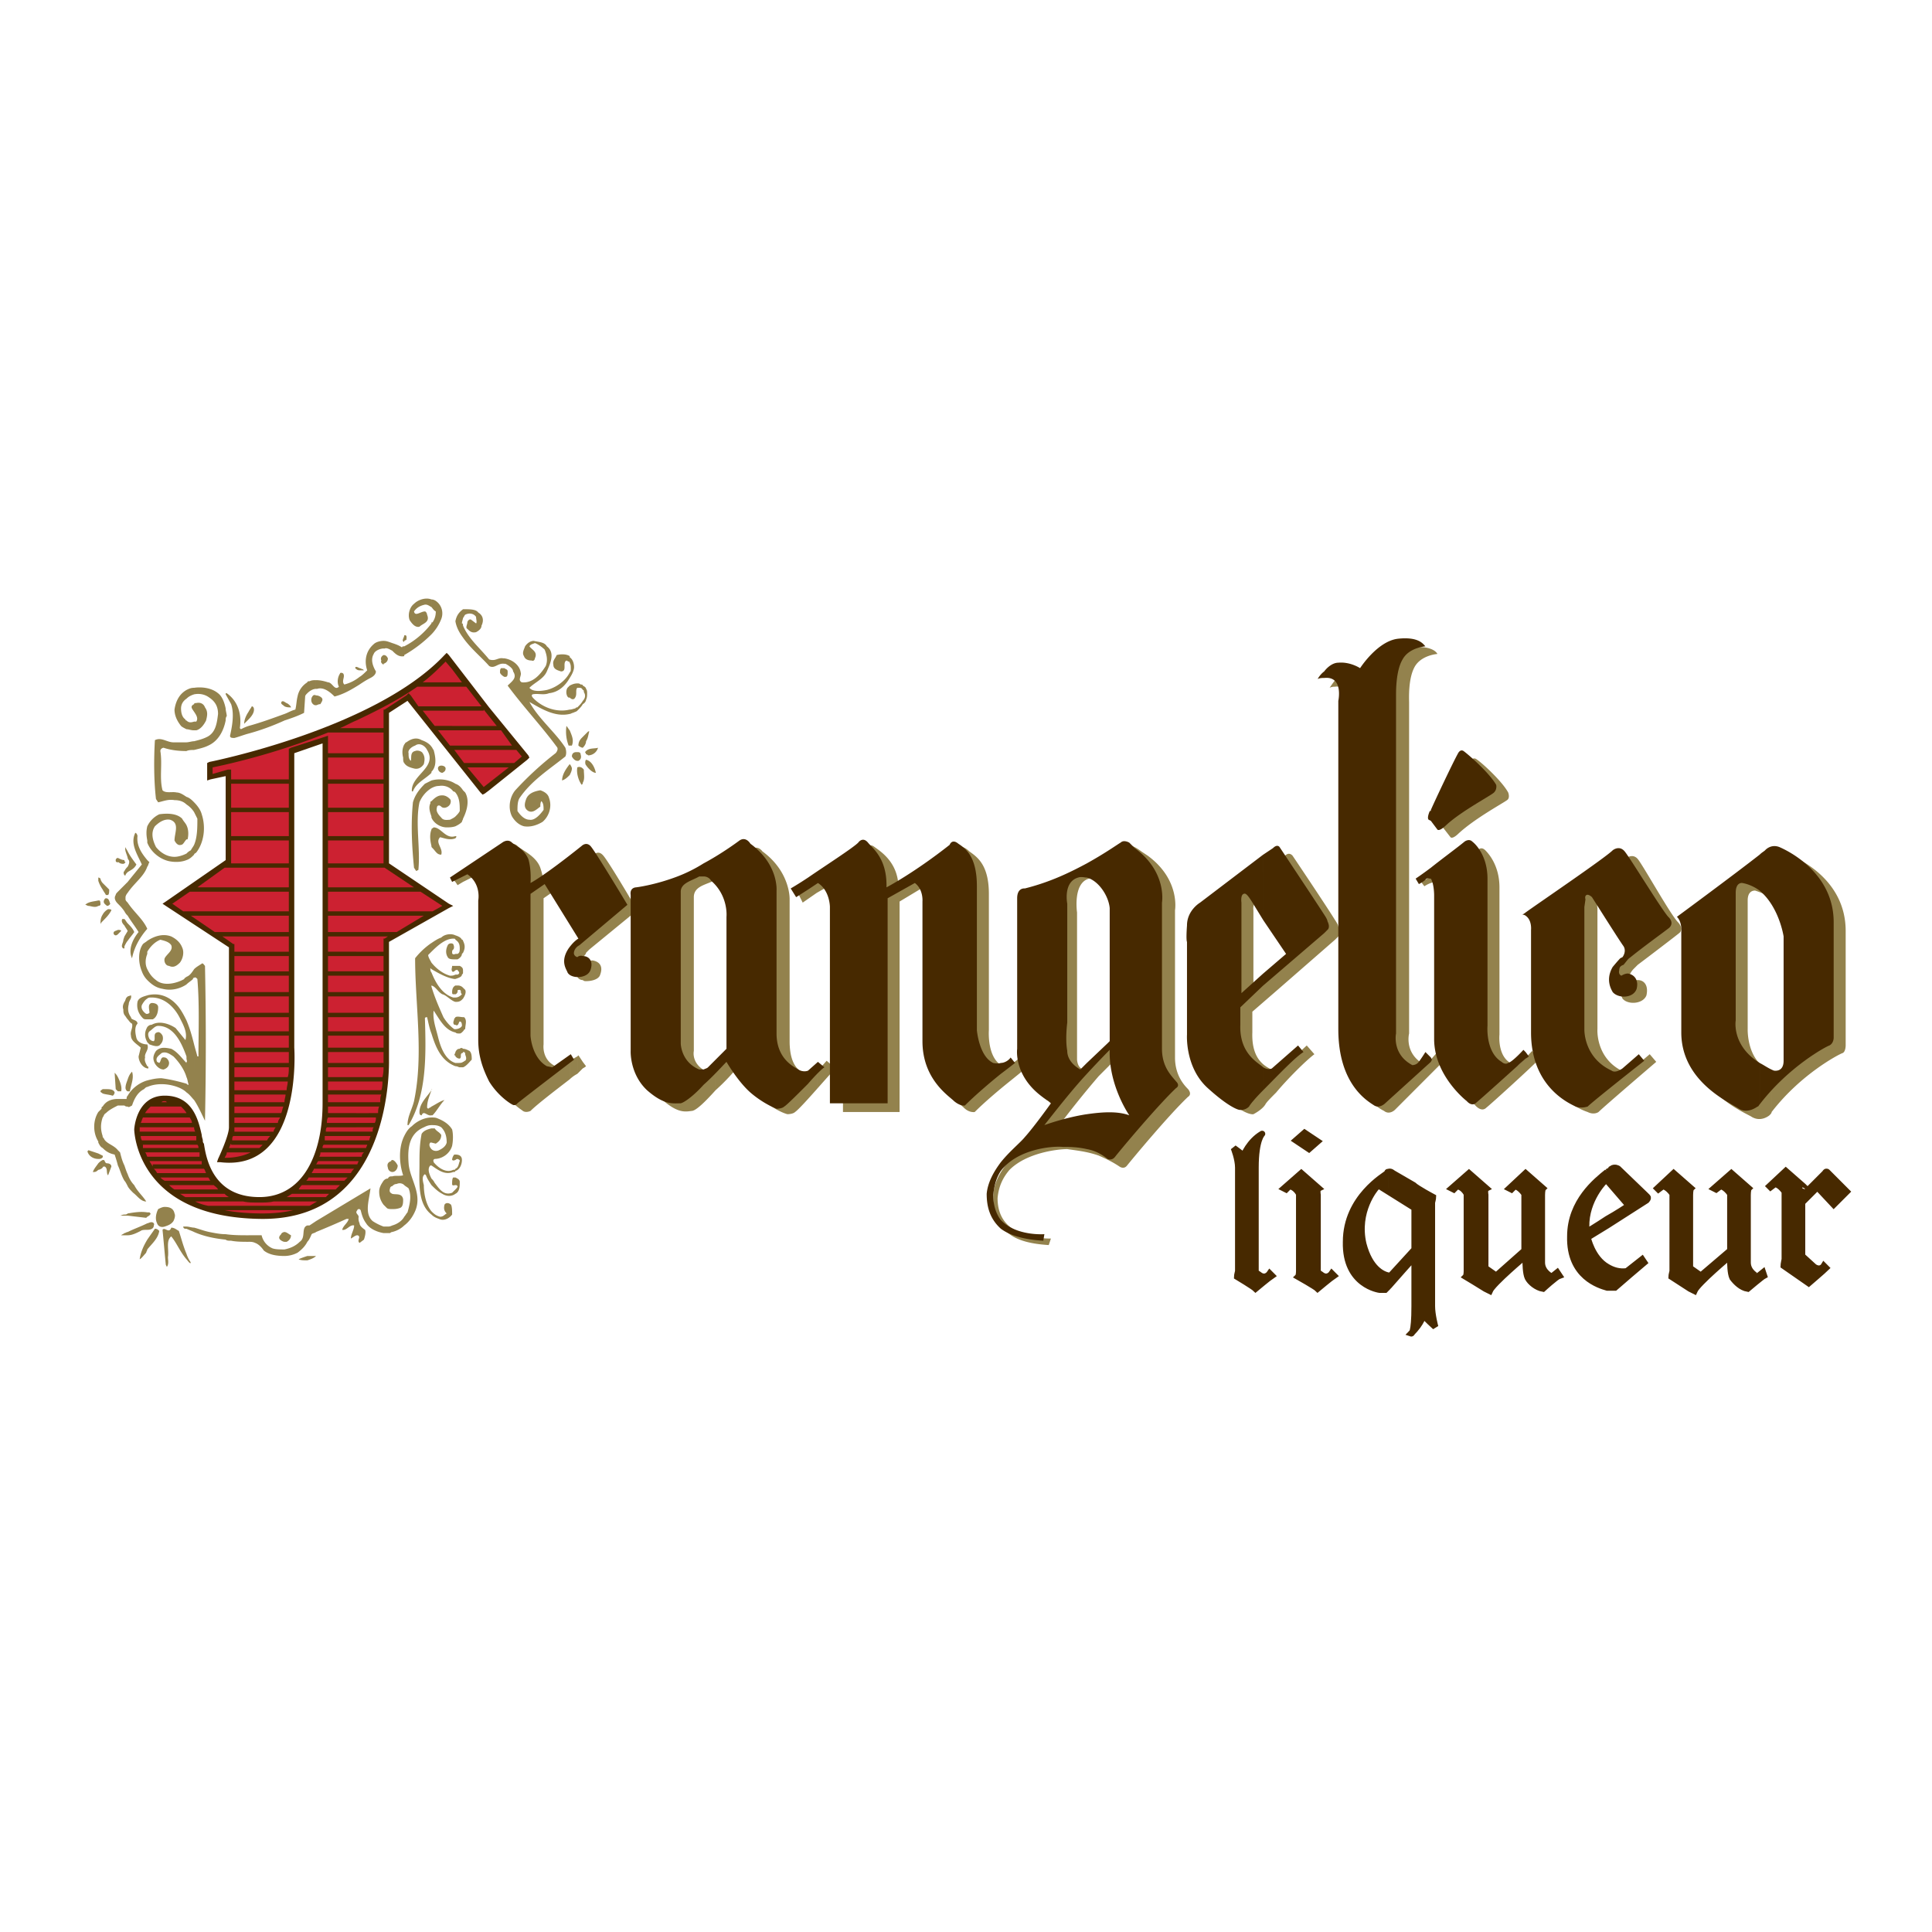 <svg xmlns="http://www.w3.org/2000/svg" width="2500" height="2500" viewBox="0 0 192.756 192.756"><path fill-rule="evenodd" clip-rule="evenodd" fill="#fff" d="M0 0h192.756v192.756H0V0z"/><path d="M153.295 105.941v-.544l.217.326-.217.218zm0-13.819c.869.327.65 1.415.65 1.415v10.337c0 5.44 3.803 6.854 4.455 7.072.65.327 1.086 0 1.086 0 .543-.544 5.758-5.005 5.758-5.005l-.652-.762s-.869.762-1.629 1.306c-.762.652-.979.436-.979.436-2.824-1.306-2.607-4.244-2.607-4.244V90.599s-.107-.435.109-.543c.326-.109.543.326.543.326l.76 1.089s1.521 2.611 1.848 3.047c.326.544-.109 1.087-.109 1.087l-.217.109s-.219.217-.76.87c-.762 1.307.217 2.721.326 3.048.543.652 2.062.544 2.389-.327.217-.979-.217-1.523-.869-1.523-.326 0-.652.218-.652.218s-.324-.218-.217-.544c.109-.436.436-.762.436-.762l.434-.435c1.305-.98 3.584-2.721 4.127-3.156.545-.435-.107-1.088-.107-1.088-.76-.762-3.477-5.659-4.02-6.311-.543-.653-1.305 0-1.305 0-.76.762-7.494 5.222-8.797 6.093v.325h-.001zm23.461-6.964c.436-.108 1.305-.108 1.957.218.76.327 5.43 2.394 5.43 7.508v11.424s0 .653-.326.763c-.326.108-4.127 2.066-7.061 5.875v-4.135c.326.109.652.109 1.088.218 0 0 1.303-.326 1.303-1.523V94.19s-.434-2.938-2.391-4.461v-4.571zm-8.147 7.073c.543.543.326 1.632.326 1.632v10.011c0 4.897 4.779 6.964 5.758 7.508.977.653 1.846-.108 1.846-.108.109-.109.217-.218.217-.327v-4.135c-2.496-.762-2.389-4.135-2.389-4.135v-12.84c0-1.088.76-.979.76-.979.652.217 1.195.435 1.629.87v-4.57h-.217c-1.955 1.741-7.93 7.073-7.93 7.073zm-15.314-.435v.326c0-.108-.109-.108-.217-.108 0 0 .108-.11.217-.218zm0 13.601l-.436-.544s-1.086 1.196-1.41 1.414c-.326.218-.762-.218-.762-.218-1.303-.762-1.086-2.828-1.086-2.828v-14.69c0-2.176-1.086-3.373-1.412-3.699-.436-.436-.76 0-.76 0-.652.544-2.172 1.306-3.477 2.067v5.875c.109 3.59.326 9.25.326 11.751 0 3.7 2.824 5.658 2.824 5.658s.65.871 1.195.327c.543-.436 4.127-3.7 4.996-4.57v-.543h.002zm-9.342.544v-.436l.109.218-.109.218zm0-23.394v-.87c.436-.979 2.172-4.788 2.715-5.768 0 0 .219-.326.545-.217.434.217 2.605 2.176 3.258 3.373 0 0 .217.543-.109.762-.434.326-3.258 1.85-4.887 3.373 0 0-.545.544-.76.327l-.762-.98zm0-.87v.87h-.109s-.324 0 0-.762c.109 0 .109-.108.109-.108zm0 5.222v5.875c-.109-1.958-.217-3.264-.217-3.264s-.109-.979-.543-1.523c0 0-.109 0-.436.109-.324.108-.65.326-.65.326l-.326-.436c0 .001.977-.543 2.172-1.087zm0 18.607l-.543-.544s-.652.762-.869.979l-.326.326c-2.172-1.088-1.629-3.155-1.629-3.155v-32.97c0-.435-.107-2.394.543-3.591.652-1.197 2.281-1.306 2.281-1.306-.107-.217-.652-.871-2.715-.653-1.955.218-3.803 2.829-3.803 2.829s-.869-.653-2.172-.436c-.652 0-1.195.436-1.521.871v.653c2.064-.218 1.521 2.285 1.521 2.285v32.751c0 5.44 2.715 6.965 3.367 7.291.543.436 1.086-.109 1.086-.109l4.779-4.787v-.434h.001zm-10.754-11.752v-1.958c.219.326.326.544.326.653.326.761 0 .979 0 .979l-.326.326zm0-25.896v.653c-.107 0-.324 0-.543.109 0 0 .219-.327.543-.762zm0 23.938v1.958l-5.865 5.115v-2.068l2.281-1.958-2.281-2.611V86.03l.869-.653c.436-.436.76 0 .76 0s3.152 4.678 4.236 6.419zm-32.476 31.338v-.762c1.629 1.306 4.127 1.196 4.127 1.196l-.217.653c-1.738-.109-3.041-.435-3.91-1.087zm0-6.42v-.98c.76-.869 1.629-1.631 1.955-2.066.979-1.089 2.715-3.265 2.715-3.265l-.326-.218c-3.584-2.176-2.389-4.787-2.389-4.787V90.381c0-1.087.217-1.305.217-1.305 2.934-.762 5.215-1.85 6.734-2.829v1.523c-.324-.109-.65-.218-.977-.109-1.631.436-1.195 3.374-1.195 3.374v14.689c.109 1.197.979.979.979.979l1.193-1.306v1.958a96.075 96.075 0 0 0-4.344 5.44s1.955-.761 4.344-1.196v3.699c-1.193-.435-2.498-.544-3.148-.652-.872 0-4.02.327-5.758 2.068zm0-8.814a128.346 128.346 0 0 0 1.738-1.415l-.652-1.088c-.326.436-.76.652-1.086.87v1.633zm26.611-.979c.219.108.436-.218.436-.218l2.605-2.395.762.871c-.869.653-2.717 2.503-3.803 3.808v-2.066zm0-8.052v-2.068l-2.281 1.959v-7.943s-.107-.653.326-.871c.109 0 .326.217.979 1.196l.977 1.089v-6.202l-6.408 4.788s-1.193.871-1.303 2.285c-.109 1.523 0 1.632 0 1.632v9.249s0 3.155 2.281 5.223c2.279 2.177 3.148 1.959 3.148 1.959s.871-.436 1.195-.979c.109-.218.543-.652 1.086-1.197v-2.066c-.107 0-.217 0-.326-.109-.434-.326-2.172-.762-2.062-3.809v-2.067l2.388-2.069zm-17.705-12.622v1.523c1.195.544 2.172 2.503 2.281 3.7v11.752l-.217.217-2.064 1.959v1.958a7333.44 7333.44 0 0 1 1.957-1.958c0 3.482 2.062 6.42 2.062 6.42-1.086-.436-2.607-.326-4.02-.218v3.699c.762.327 1.412.653 2.064 1.088 0 0 .434.327.76-.108.436-.545 4.127-5.005 6.084-6.854 0 0 .434-.219 0-.762-.436-.436-1.305-1.415-1.305-3.156V90.818s.543-3.047-2.715-5.441l-.652-.436s-.977-.762-1.303-.544c-.108.109-1.194.979-2.932 1.85zm-8.906 20.021v1.633c-1.086.87-2.498 2.066-3.477 3.046 0 0-.542.109-1.085-.435-.544-.545-2.934-1.959-2.934-5.876V90.817s.109-1.741-.76-2.503l-2.715 1.632v21h-5.648V91.252s-.543-1.85-1.847-2.611l-.76.435v-1.088c1.847-1.197 4.236-2.829 4.889-3.373 0 0 .325-.544.868-.109.761.544 2.39 1.632 2.39 4.135v.108s2.716-1.415 6.3-4.243c0 0 .326 0 .761.435.761.545 1.955 1.307 1.955 4.244v13.601s-.217 2.83 1.412 3.591c-.002-.001.217-.001.651-.109zm0 9.465v.98c-.652.762-1.086 1.632-1.195 2.828 0 1.415.543 2.286 1.195 2.83v.762c-1.305-.871-1.629-2.395-1.629-3.699 0-1.414.76-2.612 1.629-3.701zm-19.226-7.071c.869-.979 1.738-1.959 1.847-2.068l-.869-.761-.868.979-.109.109v1.741h-.001zm0-20.675v1.088l-1.412.979-.435-.871c0 .002.869-.542 1.847-1.196zm0 18.934c-.217.108-.76.544-1.195.217-.326-.217-1.521-.544-1.521-3.264V89.728s.109-2.72-2.716-4.788c0 0-.434-.652-1.086-.218-.326.327-1.846 1.088-3.584 1.85v1.306c.543.108.869.435.869.435 1.629 1.632 1.412 4.026 1.412 4.026l-.108 12.187s-1.629 1.741-1.846 1.959c-.108 0-.218.108-.326.108v2.177c.978-.87 1.847-1.85 2.172-2.285 0 0 1.521 2.285 2.715 3.373 1.304 1.088 2.281 1.306 2.281 1.306s.543 0 .761-.218c.325-.218 1.303-1.305 2.172-2.284v-1.741zm-23.027-.545zm0-8.486v-1.959l.108.108s.217-.217.543-.217c.652.108 1.086.543.76 1.415-.108.435-.76.653-1.411.653zm0-2.829v-9.25c.325-.108.542-.326.76-.543 0 0 .435-.436.868 0 .435.326 3.476 5.549 3.476 5.549l-4.779 3.917-.325.327zm0-18.716v-.544c.542.108.869.762.978 1.306-.327-.001-.762-.436-.978-.762zm0-1.088v-.327c.325-.327.869-.218 1.195-.327a1.044 1.044 0 0 1-.979.762s-.108-.108-.216-.108zm0-1.306v-.762l.216-.217h.109c-.109.326-.109.653-.325.979zm0-4.135v-1.088c.108.109.108.327.108.435 0 .218 0 .436-.108.653zm6.19 19.477s1.738-.653 4.019-1.523a29.728 29.728 0 0 0 2.716-1.197v1.306c-.109 0-.326 0-.435.108-.76.327-1.737.544-1.737 1.523v15.343s-.326 1.414 1.521 2.176c0 0 .435-.218.651-.436v2.177c-.977 1.088-1.955 2.067-2.39 2.067-.76.108-1.521.218-3.259-1.414-1.738-1.523-1.629-3.7-1.629-3.7V90.055c.001-.653.543-.762.543-.762zm-6.19-20.565v1.088c0 .108-.109.326-.326.436v-.327c.217-.217.326-.544.109-.87 0-.109 0-.217-.109-.217v-.436c.217.109.326.218.326.326zm0 4.461v.762c0 .218-.109.436-.326.653v-1.088l.326-.327zm0 1.741v.327c0-.109-.109-.217-.109-.217l.109-.11zm0 .871v.544c-.109-.109-.109-.436 0-.544zm0 10.01v9.25c0 .108-.109.217-.217.326a.83.83 0 0 0 .217.544v1.959c-.109 0-.217 0-.326-.109v-3.917l.217-.109-.217-.436v-7.181l.326-.327zm0 20.565s-.109.109-.326.218v-.652l.326.434zm-.326-28.29v-1.415c.109.108.109.108.109.218-.001.327.108.87-.109 1.197zm0-9.685v.436c-.108-.218-.217-.218-.435-.218H57.6v-.436c.108 0 .217 0 .326.109.109.001.218.001.218.109zm0 1.524v.327c-.108.217-.326.435-.543.652v-.327c.216-.217.434-.434.543-.652zm0 3.591v1.088c-.108 0-.326-.108-.435-.217-.001-.436.217-.654.435-.871zm0 3.155v1.415c0 .108 0 .108-.108.217-.327-.435-.544-1.197-.435-1.741.216-.108.434 0 .543.109zm0 9.467v7.181l-.544-1.197v-5.549c.217-.218.326-.326.544-.435zm0 7.725v3.917a.596.596 0 0 1-.543-.326v-3.047c.216-.326.434-.435.543-.544zm0 12.078v.652l-.543.544v-1.74l.108-.109.435.653zM57.6 75.909v-.87c.108 0 .326 0 .326.217.109.326 0 .544-.218.652H57.6v.001zm0-7.725v.436c-.217.218 0 .653-.217.979-.108.218-.326.218-.543 0v-1.197c.218-.109.435-.218.76-.218zm0 2.394v.327c-.109.109-.217.109-.435.217-.108 0-.217.109-.325.109v-.436c.217 0 .435-.108.543-.108.108-.109.108-.109.217-.109zm0 4.462v.87c-.217 0-.435-.217-.542-.435 0-.218.108-.435.434-.435h.108zm0 11.533v5.549l-.76-1.305v-3.809c.218-.109.435-.326.76-.435zm0 7.834v3.047a50.1 50.1 0 0 1-.325-.327c-.109-.326-.761-1.196.108-2.502l.217-.218zm0 10.99v1.74a3.32 3.32 0 0 0-.76.545v-1.85l.76-.435zm-.76-28.073v-1.088c.108.108.217.326.217.435.001.218-.108.435-.217.653zm0-2.938v-1.523c.217.543.435.979.217 1.523h-.217zm0-6.746v-.544c.108-.109.108-.218.108-.327 0-.326 0-.436-.108-.653v-.653.108c.325.218.435.653.435.979 0 .328-.217.764-.435 1.09zm0-2.176v.653s0-.109-.109-.109l-.217-.108c-.434.217.108 1.087-.543 1.087-.326-.108-.761-.217-.761-.653-.109-.435.217-.652.326-.979.435-.109.978-.109 1.304.109zm0 1.632c-.435.87-1.413 1.523-2.281 1.741-.543.108-1.412.217-1.738-.218.543-.544 1.412-.871 1.738-1.633.325-.761.869-1.85 0-2.502-.218-.435-.87-.435-1.303-.544-.326 0-.652.217-.87.544-.109.327-.325.652-.109.979.109.326.435.436.761.436.218.108.326-.109.326-.218.325-.653-.326-.87-.543-1.197.109-.218.326-.218.543-.327.325.109.76.436.977.654.218.543.327 1.088.109 1.632-.544.871-1.304 1.74-2.39 1.632-.435-.218 0-.653-.109-.979-.107-.762-.869-1.306-1.629-1.415v.544h.109c.218.108.761.436.761.761.435.653-.109.979-.543 1.415 1.521 2.068 3.367 4.026 4.888 6.094.217.217 0 .544-.109.652a32.5 32.5 0 0 0-4.019 3.7c-.542.653-.76 1.741-.326 2.611.326.544.762.87 1.195.979.652.108 1.304-.109 1.847-.436.651-.544.977-1.523.651-2.394-.108-.435-.543-.653-.869-.761-.651.108-1.195.326-1.412.87-.108.327-.325.871.217 1.197.435.217.76-.109 1.195-.436 0-.109 0-.435.109-.544.217.217.217.544.217.871-.326.436-.869 1.088-1.412.979-.543 0-.977-.543-1.194-.87 0-.436 0-.979.218-1.306 1.194-1.741 2.932-2.829 4.562-4.134.108-.218.108-.544 0-.871-.978-1.522-2.716-2.938-3.585-4.569 1.304.761 2.607 1.523 4.02 1.197v-.436c-1.304.326-2.716-.218-3.584-1.088-.109-.109-.326-.327-.109-.435.542-.109 1.086.108 1.629-.109.978-.108 1.63-.762 2.064-1.523v-.543h-.002zm0 1.305v1.197h-.109c-.217-.108-.326-.653-.109-.979l.218-.218zm0 4.462v1.523h-.109a3.91 3.91 0 0 1-.217-1.958c.109.108.217.326.326.435zm0 3.373v1.088c-.218.217-.435.435-.76.544 0-.544.326-1.088.76-1.632zm0 10.772v3.809l-1.195-2.176-1.413.979v14.58s-.217 1.523 1.195 2.176l.326.109 1.086-.652v1.85c-1.413 1.088-3.259 2.502-3.911 3.155 0 0-.435.218-.76 0-.108-.109-1.087-.653-1.847-1.851V84.615l.327-.218s.543-.435.978 0c.435.436 1.846.979 2.28 2.176.326.979.326 1.524.326 1.524s.762.108 2.608-1.089zm-6.518-19.477v-.87c.109.108.327.108.327.326 0 .327 0 .544-.218.544h-.109zm0-1.849v.544c-.651-.109-.977.544-1.52.218-.761-.871-1.847-1.742-2.607-2.829v-1.197c.543 1.305 1.63 2.176 2.607 3.373.652.218.869-.218 1.412-.108h.108v-.001zm0 .979h-.326c-.109.108-.109.217-.109.435 0 .108.217.326.435.435v-.87zm0 17.954v24.373c-.76-.979-1.303-2.394-1.303-4.352 0-4.353-.76-14.472-.76-14.472s.434-1.632-1.195-2.611l-.87.435v-.653l4.128-2.72zm-4.127 21.87c.326-.109.652-.544.87-.762 0-.326 0-.652-.218-.87-.217-.109-.434-.218-.652-.218v.326c.108 0 .218 0 .218.218 0 .108.217.436 0 .653-.109 0-.109.108-.218.108v.545zm0-3.59c.108-.109.108-.218.218-.218 0-.435.217-.871-.109-1.196h-.108v1.414h-.001zm0-3.264c.218-.327.326-.653.218-.871l-.218-.218v1.089zm0-2.612v-.218.218zm0-1.958c.218-.436.218-.762 0-1.197v1.197zm0-13.384v-2.829l.218.218c.434.761.216 1.74-.218 2.611zm0-20.021c.108-.109.108-.218.218-.327.434-.218.869-.109 1.085.217 0 .218.109.544 0 .653l-.434-.326c-.218-.218-.435.108-.435.217 0 .217-.217.544 0 .652.217.218.435.436.869.327.217-.109.543-.327.543-.653.218-.436.218-.979-.326-1.306-.217-.327-.869-.327-1.303-.327h-.218v.873h.001zm0-.871v.871c0 .108-.108.326-.108.543.108 0 .108.109.108.218v1.197c-.325-.436-.651-.979-.76-1.633.108-.543.326-.87.76-1.196zm0 18.063v2.829c0 .108-.108.218-.108.326-.217.218-.434.326-.652.436v-.979c.218-.217.326-.327.435-.544 0-.653 0-1.306-.435-1.85v-.871c.326.108.543.326.76.653zm0 8.486v.653l-.542.327-.218-.327v-.217l.76-.436zm0 6.529v1.197l-.108.108c0 .218-.217.435-.434.544h-.218v-.544h.218c.217-.108.217-.326.217-.544 0-.436-.109-.653-.435-.871v-.436c.326.11.543.218.652.436.108.001.108.11.108.11zm0 2.938v.218c0 .108 0 .108-.108.219 0 .217-.326.325-.652.435v-.435h.218c.217-.11.217-.219 0-.437 0-.108-.109 0-.218 0v-.436h.435c.217.11.325.218.325.436zm0 1.741v1.089l-.108.108c-.217.217-.434.217-.652.217v-.435c.326 0 .543-.218.652-.326-.217-.218 0-.326-.217-.436-.217 0-.217 0-.217.218 0 0-.109.218-.218.218v-.871h.218a.7.7 0 0 1 .542.218zm0 2.938v1.414c-.108.108-.217.218-.325.218-.217 0-.326 0-.435-.109v-.326c.218 0 .543-.109.652-.326 0-.108 0-.436-.217-.436-.109 0-.109.545-.435.327v-.762c.218-.109.543 0 .76 0zm0 3.156v.326s0 .109-.108.109c-.217.108 0 .435-.217.544-.217 0-.326-.109-.435-.218v-.436c.108-.218.218-.326.435-.326.108-.109.217-.109.325.001zm0 1.305v.544h-.325c-.109 0-.217-.109-.435-.109v-.326h.218c.217 0 .434 0 .542-.109zm-.76 13.166v-.435c.108-.109.218-.219.218-.327-.109-.108-.109-.108-.218-.108v-.762c.218.108.435.218.435.435 0 .436 0 .98-.435 1.197zm0-2.285v-.218c.326-.108.326-.544.435-.761 0-.11 0-.11-.217-.218 0 0-.109 0-.218.107v-.543c.326 0 .652.108.652.543 0 .437-.217.982-.652 1.09zm0-33.187v-.217c.218 0 0 .217 0 .217zm-2.172-8.813c.217.761.325 1.632-.218 2.176v-2.502c.109.108.109.216.218.326zm2.172 3.372v.871s-.109-.109-.217-.109c-.217-.326-.76-.653-1.413-.543-.325 0-.542.108-.76.217v-.762c.76-.217 1.738-.109 2.39.326zm0 3.265v.979c-.327.108-.652.108-.869.108-.652 0-1.303-.435-1.521-.979v-1.632c.218-.218.435-.435.76-.544.435-.108.761 0 1.087.327.108.109.108.327 0 .544-.217.326-.652.435-.869.217-.218-.217-.435-.109-.435.109-.108.327.109.653.435.979.217.327.652.218.869.218.216-.108.434-.218.543-.326zm0 1.959c-.978.326-1.412-.871-2.172-.871-.109.109-.218.109-.218.218v1.632c0 .109 0 .109.108.218.326.326.435.653.869.653.217-.653-.652-1.197-.109-1.741.435.109.979.327 1.521.109v-.218h.001zm0 4.352v.217l-.109-.108.109-.109zm0 5.549v.436c0-.109-.109-.109-.217-.109-.76 0-1.521.653-2.172 1.306v-.87c.325-.218.652-.436.978-.544.325-.328.976-.436 1.411-.219zm0 1.85c-.217.109-.327 0-.327-.108 0-.218 0-.218.109-.327.108-.109.108-.327 0-.544-.109-.108-.435-.108-.543.109-.217.435-.217.87 0 1.197.108.218.434.218.76.218v-.545h.001zm0 1.196v.436c-.109.109-.217.218-.327.109-.108-.218 0-.327 0-.545h.327zm0 .872c-.217.107-.327.107-.543.107-.761-.218-1.412-.762-1.847-1.306v.653c.76.435 1.521.87 2.28.979h.109v-.433h.001zm0 1.087v.871h-.217c-.109 0-.109-.108-.109-.218-.001-.326.109-.543.326-.653zm0 1.197v.435c-.435-.108-.869-.652-1.304-.761-.434-.218-.651-.762-1.085-.871v-1.306c.435 1.089 1.085 2.177 2.172 2.503h.217zm0 1.959v.762h-.109c-.217-.218 0-.437 0-.653.109 0 .109-.109.109-.109zm0 1.197h-.109c-.325-.217-.76-.652-1.086-1.196-.435-.979-.869-1.959-1.194-3.047v4.679c.435 1.414.978 2.721 2.39 3.264v-.326c-1.086-.326-1.521-1.741-1.738-2.611-.217-.871-.543-1.74-.434-2.611.542.762 1.085 1.958 2.172 2.176v-.328h-.001zm0 2.285v.436c0-.109 0-.109-.109-.109 0-.109.109-.218.109-.327zm0 10.228v.543c-.109 0-.109.11-.327 0 0-.217.109-.435.217-.543h.11zm0 1.414c0 .109-.109.109-.217.109-.652.326-1.413-.109-1.955-.762 0-.108-.109-.219.107-.326.76 0 1.521-.544 1.738-1.307.109-.544.109-1.196 0-1.632-.325-.544-.869-.87-1.411-1.088-.217-.108-.434-.108-.652-.108v.762c.325 0 .652 0 .978.217.435.436.543.979.543 1.523-.108.436-.543.653-.761.762-.217.109-.542.109-.76-.108v1.632c.652.436 1.303.979 2.172.652.108 0 .217 0 .217-.108v-.218h.001zm0 .872v.762c-.109 0-.327.108-.327-.109s0-.544.109-.652l.218-.001zm0 1.197l-.327.325c-.869.327-1.303-.435-1.738-.979-.107-.218-.217-.326-.325-.436v.653c.325.326.652.652 1.085.87.327.218.87.327 1.304 0v-.433h.001zm-2.39 2.502v-.326c.218.218.435.436.868.544.326 0 .435-.218.652-.326-.217-.218-.326-.436-.217-.871.109-.218.435-.218.652 0 .108.218.108.653.108.979-.325.436-.869.653-1.303.436-.325-.11-.542-.218-.76-.436zm0-7.182v-1.415h.325c.218.327.435.327.652.653 0 .436-.218.653-.543.871l-.434-.109zm0-2.72v-.871c.435-.218.868-.544 1.303-.653-.435.436-.76 1.089-1.195 1.524h-.108zm0-2.502c0-.108 0-.108.108-.108-.108-.001-.108.108-.108.108zm0-45.483v-1.089c0-.108 0-.108.108-.108.217-.327.326-.653.326-1.088-.217-.108-.326-.326-.435-.435v-.762c.218 0 .435.109.652.326.434.436.542 1.088.326 1.632a4.552 4.552 0 0 1-.977 1.524zm1.413 13.383c0 .218-.109.326-.327.435a.467.467 0 0 1-.434-.435c0-.435.761-.326.761 0zm-1.413.327v.109c-.652.653-1.521.979-1.847 1.85h-.108c-.109-1.632 2.607-2.394 1.521-4.134-.217-.436-.76-.762-1.195-.436-.326.109-.76.436-.652.761 0 .327 0 .545.217.762.109-.217-.108-.87.435-.979.217-.108.652 0 .76.217.217.327.217.653.109 1.089-.217.326-.543.543-.979.435-.433-.109-.76-.217-.977-.544v-1.849c.108-.109.108-.218.217-.218.435-.327.977-.544 1.521-.218.326.108.76.326.978.653v2.502zm0-17.192v.762c-.218-.109-.435-.326-.76-.218-.435.109-.761.327-.979.653.109.544.652 0 1.087 0 .109 0 .217.218.217.327.326.762-.435.87-.76 1.196-.435.109-.76-.326-.977-.652-.218-.544 0-1.306.433-1.632.436-.436 1.196-.654 1.739-.436zm0 2.393c-.652.871-1.629 1.741-2.716 2.286v.87a12.759 12.759 0 0 0 2.716-2.067v-1.089zm0 15.669l-.652.326c-.543.544-.978 1.089-1.195 1.851-.217 2.176-.108 4.352.108 6.528l.217.327.218-.109c.217-2.176-.326-4.679.109-6.746a3.006 3.006 0 0 1 1.195-1.415v-.762zm0 2.068v1.632-.108c-.109-.327-.326-.871-.109-1.306.001-.109.001-.218.109-.218zm0 2.829v1.632c-.108-.436-.217-1.088 0-1.632zm0 11.316v.87l-.326.327c0 .218.217.544.326.761v.653l-.109-.109c0 .109 0 .327.109.436v6.094c-.218-.545-.326-1.197-.435-1.632 0 0-.217 0-.217.108.109 3.591.217 7.616-1.629 10.664h-.108c0-.871.435-1.524.651-2.395.979-4.679.109-9.575.109-14.254a7.382 7.382 0 0 1 1.629-1.523zm0 14.69c-.435.653-1.195 1.306-1.195 2.176 0 .109 0 .327.217.327.217-.545.543.108.978 0v-.871c-.109.109-.218.109-.326.218l-.108-.108c0-.655.217-1.089.434-1.742zm0 2.72c-.652 0-1.412.326-1.955.87-.326.217-.543.544-.761.979v4.897c.108.108.326.217.435.326.326.762.109 1.632-.108 2.394-.109.109-.218.327-.326.436v.87c.435-.326.761-.762.977-1.196.979-1.851-.433-3.373-.542-5.006-.108-1.414 0-2.938 1.521-3.591.217-.108.434-.217.76-.217v-.762h-.001zm0 1.087v1.415h-.109c-.217.218 0 .544.109.653v1.632h-.109c-.326.326-.109.87.109 1.306v.653c-.218-.327-.435-.653-.543-.979l-.109-.109c-.326.218-.217.653-.108 1.089 0 .87.217 1.958.76 2.611v.326c-1.412-1.088-1.195-3.265-1.195-5.006 0-.979 0-1.958.217-3.046.218-.327.544-.435.978-.545zM40.33 63.94v-.544c.326-.108.217.326.217.436l-.217.108zm0 12.187c-.108-.108-.108-.326-.108-.544-.109-.436-.109-.871.108-1.305v1.849zm0-12.731v.653c-.326-.109 0-.435 0-.653zm0 1.089v.979c-.543.108-.869-.218-1.195-.544v-.762c.327.109.652.218.978.436-.001-.109.108-.109.217-.109zm0 48.855v4.897c-.218-.218-.543-.218-.76-.109-.217 0-.326.109-.435.218v-.979c.327-.108.761 0 1.087-.108-.435-1.307-.435-2.83.108-3.919zm0 8.053v.87c-.326.326-.76.544-1.195.653v-.653c.434-.11.977-.435 1.195-.87zm-1.196-.762v-1.523c.327.108.978-.109 1.087.544 0 .326 0 .762-.326.87-.326.109-.543.109-.761.109zm0-3.7c.327 0 .544-.326.544-.652-.109-.218-.326-.545-.544-.545v1.197zm0-52.773v.762c-.217-.108-.542-.326-.76-.218h-.108v-.762c.326 0 .543.11.868.218zm0 51.575v1.197a.468.468 0 0 1-.435-.435c-.108-.327 0-.544.327-.652 0 .001 0-.11.108-.11zm0 1.633v.979a.233.233 0 0 0-.217.218c-.108.326 0 .435.217.544v1.523c-.217 0-.435 0-.542-.109l-.326-.326v-2.394c.108-.108.217-.218.434-.218.109-.217.217-.217.434-.217zm0 4.897v.653c-.108 0-.217.108-.217.108h-.651v-.652h.434c.109 0 .217 0 .434-.109zm-.868-56.037v-.871c.217 0 .326.109.434.327 0 .217-.108.435-.434.544zm0-2.286v.761c-.327 0-.869.218-.978.544-.326.544-.109 1.197.217 1.741 0 .327-.326.544-.543.653-.435.218-.76.436-1.086.653v-.762c.217-.109.543-.435.76-.653-.326-.979-.109-1.959.652-2.611.217-.216.651-.326.978-.326zm0 1.415c-.218.109-.327.327-.218.544-.109.217.109.326.218.435v-.979zm0 52.447v2.394c-.327-.436-.435-.87-.435-1.306s.217-.762.435-1.088zm0 4.57a5.014 5.014 0 0 1-1.086-.544c-.869-.762-.326-2.177-.217-3.265l-1.086.652v1.415l.108.108c.109.436.217.871.542 1.307.327.543 1.086.87 1.739.979v-.652zm-2.39 1.632v-1.958c0 .217.217.435.543.652.108.218 0 .652-.109.979l-.434.327zm0-57.126h.434l-.108-.109c-.108 0-.217-.108-.326-.108v.217zm0-.217v.217c-.218 0-.326-.109-.435-.217.001-.218.218-.109.435 0zm0 .87v.762c-.869.544-1.629.979-2.499 1.197-.435-.436-1.085-.979-1.738-.762h-.109v-.87c.436 0 .87.108 1.195.218.435 0 .652.87 1.087.435-.217-.435-.108-.979.108-1.306 0-.108.217-.108.326 0 .217.327-.217.762.108 1.088a3.966 3.966 0 0 0 1.522-.762zm0 51.685v1.415c-.109 0-.218 0-.218.108-.326.327.218.436.109.762 0 .109 0 .327.109.545v1.958c-.326-.218.217-.653-.218-.762-.217 0-.434.218-.651.326 0-.435.325-.87.325-1.306-.434-.109-.76.544-1.194.436.109-.436.544-.652.652-1.088h-.217a84.92 84.92 0 0 1-3.042 1.306v-1.088l4.345-2.612zm-4.345 6.094h.109-.109zm0-54.95c.109 0 .218-.108.436-.108.108-.218.326-.436.108-.653a.833.833 0 0 0-.544-.218v.979zm0-2.502v.87c-.325 0-.651.217-.868.435v-1.087c0-.109.108-.109.217-.109.217-.109.434-.109.651-.109zm0 1.523v.979h-.108c-.326-.108-.435-.436-.326-.762.109-.217.217-.326.434-.217zm0 52.447v1.088c-.108.108-.325.108-.434.218-.109.217-.217.544-.435.762v-1.633h.217l.652-.435zm0 3.482c-.216.218-.542.326-.868.435v-.435h.868zm-.868-57.234v1.087c-.109.109-.217.218-.217.327l-.109 1.631c-.651.327-1.303.544-1.955.762v-.653c.327-.109.652-.327 1.086-.436.109-.435.109-.871.218-1.305a2.125 2.125 0 0 1 .977-1.413zm0 54.187v1.633c-.217.435-.543.762-.978 1.088a2.898 2.898 0 0 1-1.304.326v-.652c.543-.109 1.086-.327 1.521-.762.651-.436.109-1.416.761-1.633zm0 3.047v.435c-.327 0-.652 0-.869-.108.217-.11.542-.218.869-.327zm-2.282-1.414h.217c.217-.109.435-.327.435-.653-.217-.108-.435-.326-.652-.326v.979zm0-53.427c.217.108.435.108.652.108 0-.108-.217-.326-.435-.435-.108 0-.108-.108-.217-.108v.435zm0-.435v.435c-.108-.109-.326-.217-.326-.327.001-.217.218-.217.326-.108zm0 1.197v.653c-1.195.544-2.39.979-3.584 1.305v-.761c1.195-.326 2.39-.762 3.584-1.197zm0 51.685v.979c-.108 0-.326-.109-.435-.218-.217-.218 0-.436.109-.544.001-.109.218-.217.326-.217zm0 1.741c-.435 0-.869 0-1.195-.109a1.87 1.87 0 0 1-1.085-1.306h-1.304v.653c.217 0 .435 0 .652.108.326.108.652.436.869.762.543.435 1.303.544 2.063.544v-.652zm-3.584-52.883c.326-.326.543-.653.543-.979 0-.218-.108-.326-.217-.326-.108.218-.217.326-.326.544v.761zm0-.76v.761l-.435.436c0-.437.218-.872.435-1.197zm0 1.414c-.326.108-.543.218-.76.326l-.109-.108c.218-1.415-.216-2.721-1.303-3.482h-.108v.109l.543.979c.326.979.108 2.176-.109 3.155 0 .218.217.218.435.218.435-.109.977-.327 1.412-.436v-.761h-.001zm0 50.814v.653c-.543 0-1.195 0-1.738-.109-.217 0-.435 0-.543-.108v-.544c.76.108 1.521.108 2.281.108zm-2.281-51.358v-1.197c0 .217.108.544.108.762-.108.108-.108.325-.108.435zm0-2.721v.109-.109zm0 1.524c-.109-.544-.326-1.197-.761-1.524-.651-.543-1.628-.652-2.39-.543v.653c.544-.109 1.086 0 1.521.326.651.436.869.979.869 1.632-.108.871-.218 1.85-1.086 2.285-.435.218-.869.327-1.304.435v.871c.435-.109.978-.218 1.412-.436.978-.436 1.521-1.415 1.738-2.502v-1.197h.001zm0 52.447v.544c-1.086-.109-2.173-.327-3.15-.762v-.436c.435.108.978.326 1.521.436.543.108 1.086.218 1.629.218zm-3.15-13.385V104.2c.109.436.217.762.326 1.197h.108c0-2.503.109-5.223-.108-7.726-.109-.109-.217-.218-.326-.109v-.87c.217-.218.435-.327.761-.544.108-.109.216.109.325.217.108 5.224.108 10.12 0 15.452-.325-.653-.652-1.415-1.086-2.068zm0-24.481v-.979c.326-.762.326-1.741.326-2.611l-.326-.653v-.979c.326.326.652.761.761 1.197.433 1.305.216 2.829-.544 3.808-.108.107-.217.107-.217.217zm0-12.405v-.871h.217c.217-.326 0-.653-.217-.979v-.762c0-.109.109-.109.217-.109.435-.108.76.109.869.435.326.436.217.871.108 1.306-.217.435-.542.87-.977.979l-.217.001zm0-4.243v.653c-.326.108-.543.218-.76.435v-.87c.217-.11.434-.218.76-.218zm0 1.632v.762c-.218-.327-.434-.545 0-.762zm0 1.74v.871c-.326 0-.543-.109-.76-.109v-.87c.217.218.434.218.76.108zm0 1.959v.871c-.217 0-.543 0-.76.108v-.87c.217 0 .542-.109.76-.109zm0 6.094v.979a2.533 2.533 0 0 0-.76-.762v-.761c.326.108.542.326.76.544zm0 4.243v.979c-.217.218-.434.436-.76.543v-.653c.108-.108.217-.218.434-.326.108-.216.217-.325.326-.543zm0 12.404v.87c-.108 0-.108 0-.108.109-.217.218-.435.326-.651.544v-.762c.325-.108.541-.434.759-.761zm0 7.508v5.549c-.217-.217-.434-.544-.76-.762v-.869c.108.108.108.108.217.108-.108-.326-.108-.544-.217-.762v-1.523c.108 0 0-.218 0-.326v-3.81c.326.762.542 1.524.76 2.395zm0 18.28v.436c-.217-.109-.543-.218-.76-.327v-.217c.217 0 .542.108.76.108zm-.76 3.156v-.543c.108.326.217.543.434.869-.108 0 0 .109 0 .109-.217-.109-.326-.327-.434-.435zm0-41.892v-1.415c.217.436.217.98.108 1.415h-.108zm0-14.907v.87c-.326.217-.543.544-.543.979 0 .435.108.87.435 1.087 0 0 0 .109.108.109v.87c-.218-.108-.436-.218-.543-.326-.435-.544-.652-1.088-.652-1.632.109-.76.434-1.522 1.195-1.957zm0 5.223v.87c-.869 0-1.63-.108-2.281-.327-.109 0-.326.109-.326.327.217 1.306-.108 2.721.217 3.917.326.326.978.108 1.412.218.326 0 .652.218.978.436v.761c-.326-.327-.761-.435-1.195-.435-.652-.109-1.086.108-1.629.218l-.218-.327c-.218-1.85-.218-4.025-.108-5.875.652-.327 1.195.218 1.847.218l1.303-.001zm0 8.269v1.415c-.218.218-.326.544-.543.544-.325.108-.542-.217-.652-.435 0-.762.543-1.741-.435-2.068-.543-.108-1.086.218-1.521.653-.435.653-.217 1.415.108 2.067.435.544 1.086.979 1.847.979.327 0 .76-.109 1.195-.327v.653c-.543.218-1.195.218-1.738.109-.978-.217-1.847-.979-2.172-1.849v-1.632a2.526 2.526 0 0 1 1.195-1.197c.76-.109 1.738-.109 2.28.435.11.219.328.436.436.653zm0 15.125v.762c-.652.436-1.521.653-2.39.436-.652-.109-1.085-.436-1.521-.871v-1.088c.218.435.435.762.869 1.088.761.653 2.064.327 2.824-.108 0-.111.11-.111.218-.219zm0 4.352v3.592c-.436-1.197-1.195-3.047-2.824-3.047-.326 0-.543.326-.869.544-.218.218-.109.544 0 .763.108.107.217.217.433.217.218-.217-.107-.762.327-.871.217-.108.435.109.543.326a.847.847 0 0 1-.217.871c-.217.326-.76.108-1.085 0l-.218-.218v-1.522c.109-.109.218-.218.435-.218.76-.437 1.737-.109 2.39.325l.978 1.197c.217-.762-.218-1.522-.544-2.176-.543-1.088-1.521-2.067-2.823-2.067-.217 0-.326 0-.435.109v-.327c1.303-.326 2.39.218 3.15 1.197.323.435.541.87.759 1.305zm0 4.135v.108c-.436-.435-.869-1.088-1.521-1.414-.543-.109-1.086-.218-1.521.218-.218.326-.325.652-.218.979.109.435.544.87.979.87.326-.109.543-.327.543-.653 0-.217-.217-.544-.435-.544-.435-.108-.325.327-.543.544l-.217-.108c-.217-.436.217-.653.435-.87.434-.218.868.108 1.195.326.542.544 1.085 1.306 1.303 2.067v-1.523zm0 2.177v.869c-.218-.217-.436-.325-.652-.435-.978-.435-2.281-.544-3.258-.108v-.653c.435-.108.869-.218 1.413-.218.867.11 1.736.327 2.497.545zm0 14.254v.217h-.108c-.218 0-.218-.217-.218-.217h.326zm0 2.721c-.326-.763-.543-1.633-.761-2.286-.217-.108-.435-.326-.76-.326-.217.653-.652-.108-.869.218.109 1.088.217 2.395.326 3.481l.108.218c.217-.326.108-.653.108-.979.109-.762-.217-1.633.326-2.068.543.653.869 1.523 1.521 2.285v-.543h.001zm-3.911-.436v-.979c.218-.327.543-.762.76-1.089.217 0 .326.109.435.218-.108.761-.76 1.305-1.195 1.85zm0-1.959c.326 0 .651-.109.651-.436.109-.217-.107-.326-.216-.326-.217 0-.326.109-.435.109v.653zm0-1.305v-.436h.218l.108.109c0 .109-.108.218-.326.327zm0-14.799v-.218c.109 0 .109.109.109.218h-.109zm0-4.896h.543c.434-.218.543-.763.543-1.197 0-.326-.326-.436-.651-.436-.435.109-.217.652-.217.979 0 0-.109.108-.218.108v.546zm0-6.747v-1.088c.651-.435 1.521-.762 2.39-.435.435.217.869.543 1.085 1.088.218.435.109 1.087-.217 1.522-.326.326-.651.544-1.086.326-.326 0-.543-.435-.435-.761.217-.435.87-.761.652-1.305-.217-.327-.652-.436-1.086-.544-.542.218-.977.653-1.303 1.197zm0-8.486c.109-.11.109-.327.218-.436l-.218-.218v.654zm2.716 34.601c.109.218 0 .544-.108.762-.218.325-.544.435-.87.544-.325.108-.651 0-.76-.326-.217-.436-.109-.979.109-1.415.217-.109.434-.218.651-.218.435 0 .87.108.978.653zm-2.716-38.628v1.414c-.108-.543-.108-.978 0-1.414zm0 3.373c-.543-.653-1.086-1.415-.977-2.393 0-.109-.109-.327-.218-.327-.544 1.087.218 2.176.651 3.156-.434.543-.978 1.196-1.411 1.74v1.088c.651-.979 1.628-1.632 1.955-2.611v-.653zm0 8.052v1.306c-.217.544-.217 1.089 0 1.523v1.088a2.361 2.361 0 0 1-.543-.87c-.326-.762-.434-1.959.109-2.721.108-.108.326-.217.434-.326zm0 5.441v.327c-.217.108-.435.435-.543.652-.108.326.109.652.435.87h.108v.545c-.217 0-.326 0-.435-.109-.435-.436-.652-.979-.542-1.633.108-.435.651-.543.977-.652zm0 3.156v1.522c-.108-.218-.217-.436-.217-.761 0-.326.109-.544.217-.761zm0 3.916c-.108-.217-.326-.543-.217-.87-.109-.435.435-.762.217-1.306-.435 0-.977-.218-1.086-.653-.108-.435-.217-1.087.109-1.414 0-.435-.652-.327-.652-.652-.325-.436-.325-.871-.217-1.306 0-.327.325-.544.217-.871l-.325.109v2.285c.108.107.216.326.434.435.109.435-.218.762-.108 1.196 0 .545.652.871.978 1.197l-.217.871c0 .436.326 1.088.869 1.196v-.217h-.002zm0 1.415v.653c-.108 0-.217.108-.326.218-.651.325-.978.979-1.195 1.632-.218.108-.325.218-.434.108v-1.088c.434-.761 1.196-1.305 1.955-1.523zm0 13.166v.436l-.108.108-1.846-.217v-.218c.651-.109 1.302-.217 1.954-.109zm0 1.089v.652c-.217 0-.543 0-.652.108-.435.218-.869.436-1.303.436v-.326c.652-.327 1.303-.544 1.955-.87zm0 1.632v.979c0 .108-.108.217-.108.326-.218.217-.435.544-.651.652.107-.761.433-1.413.759-1.957zm-1.954-5.332v-1.197c.108.327.325.762.651 1.089.327.652.869 1.088 1.195 1.632-.543 0-.869-.544-1.304-.871-.217-.219-.434-.436-.542-.653zm0-9.466h.216c.109-.653.435-1.307.218-1.959-.218.217-.325.435-.434.762v1.197zm0-15.017v-1.741c.216.218.542.545.651.871-.218.326-.435.544-.651.87zm0-2.503c.325.544.76 1.089 1.085 1.632-.543.653-1.085 1.741-.652 2.611.217-1.087.761-2.067 1.521-2.937-.435-.979-1.304-1.632-1.955-2.612v1.306h.001zm0-4.352v-.543c.108-.218.216-.436.108-.654-.108-.108-.108-.217-.108-.217v-.654c.216.436.542.871.868 1.307-.217.435-.543.544-.868.761zm0-2.068v.653c-.109-.436-.326-.762-.218-1.088 0 .11.108.218.218.435zm0 1.525v.543c-.109.108-.218.218-.218.326h-.108v-.435c.108-.217.216-.326.326-.434zm0 1.522v1.088c-.109.109-.218.326-.218.435v.218c0 .109.108.218.218.327v1.305a1.48 1.48 0 0 1-.326-.435v-2.611l.326-.327zm0 4.135v1.741c-.109.109-.218.326-.326.544v-.979l.326-.544c-.109-.217-.218-.327-.326-.544v-.652c.108.108.216.326.326.434zm0 7.291v2.285c-.109-.109-.218-.327-.326-.436v-1.307c.108-.108.108-.325.217-.435l.109-.107zm0 8.27v1.197c-.109 0-.218-.218-.218-.327 0-.326.108-.544.218-.87zm0 1.631v1.088c-.109 0-.218 0-.326-.108v-.652h.217c-.001-.11-.001-.218.109-.328zm0 7.834v1.197c-.109-.218-.218-.436-.326-.544v-1.523c.108.326.216.653.326.87zm0 3.918v.218h-.326v-.109c.108 0 .216 0 .326-.109zm0 1.85v.326h-.326v-.218c.108 0 .216-.108.326-.108zm-.326-36.778v-.218l.108.109-.108.109zm0-.218v.218c-.109.109-.543 0-.543-.108h-.109v-.436c.217.109.435.217.652.217v.109zm0 .979v.435c-.109-.217-.109-.326 0-.435zm0 1.415v2.611c-.218-.327-.435-.544-.652-.762v-1.197l.652-.652zm0 3.374v.652c-.218-.218-.326-.436-.218-.652h.218zm0 1.741v1.197h-.109c-.326-.218 0-.544 0-.871l.109-.326zm0 6.527v1.307c-.109-.218-.109-.327-.109-.545-.109-.326 0-.543.109-.762zm0 9.686v.652h-.652v-.652h.652zm0 6.636v1.523c-.326-.544-.435-1.088-.652-1.523v-1.523l.217.218c.108.434.217.871.435 1.305zm0 4.897v.109h-.543.108c.108 0 .217-.109.435-.109zm0 1.849v.218h-.326c.108-.108.217-.108.326-.218zm-.653-14.144v-1.415c.217.436.435.979.326 1.415h-.326zm0-15.67v-.436c.109 0 .326 0 .326.109l-.326.327zm0-7.616v.436c-.217 0-.217-.109-.217-.218s.109-.218.217-.218zm0 3.373v1.197c-.217-.217-.434-.543-.217-.87 0-.109.109-.218.217-.327zm0 3.808v.436c-.108.108-.217.108-.217.108-.108 0-.216-.108-.216-.217 0-.218.216-.218.433-.327zm0 14.69v1.415l-.217-.218-.108-1.633c.108.109.217.218.325.436zm0 2.177v.652c-.434.218-.869.435-1.195.762-.217.108-.217.326-.326.436v-1.089c.326-.545.87-.761 1.521-.761zm0 5.113v1.523a13.28 13.28 0 0 0-.326-1.088c-.543-.108-.869-.326-1.195-.653v-1.197c0 .109 0 .109.108.218.218.545.98.653 1.413 1.197zm-1.52 1.741c0-.109.108-.109.217-.109.326.218.108.653.326.871l.327-.871c0-.218-.218-.326-.435-.326s-.217-.327-.326-.327h-.108v.762h-.001zm0-7.399c.326.108.652.108.978.218.109 0 .217-.218.217-.327-.108-.325-.543-.325-.869-.325h-.326v.434zm0-17.193v-.652c.108-.217.326-.435.543-.544.109 0 .327 0 .327.109-.218.435-.545.761-.87 1.087zm0-3.155v-.652l.652.652c0 .218 0 .436-.109.544h-.217c-.109-.217-.218-.326-.326-.544zm.76 1.415s-.108.217-.326.217c-.109-.108-.326-.217-.326-.435 0-.109.109-.326.217-.326.327 0 .327.326.435.544zm-.76-2.067v.652a3.309 3.309 0 0 1-.435-.87v-.327c.109 0 .218.109.218.109 0 .109.108.326.217.436zm0 3.155v.652c-.108.109-.217.218-.217.327 0-.327 0-.653.217-.979zm0 17.41v.435c-.108-.109-.217-.109-.217-.217 0-.109.108-.109.217-.218zm0 1.74v1.089c-.217.652-.217 1.196 0 1.849v1.197c-.217-.108-.325-.326-.435-.544v-3.047l.326-.326c0-.108 0-.218.109-.218zm0 5.331v.763c-.108.108-.325.218-.435.218v-.653c.11-.109.218-.217.435-.328zm-.435-.107v-.544l.435.217c.108.218-.217.327-.325.327h-.11zm0-25.245v-.543h.109c.108 0 .108.326.108.436-.107.107-.107.107-.217.107zm0-2.829V87.552zm0 2.285v.543c-.326.218-.76 0-.977 0-.108 0-.217-.108-.326-.108.326-.326.869-.326 1.303-.435zm0 21.109v3.047-.108c-.543-.87-.543-2.068 0-2.939zm0 4.136v.544c-.543 0-.977-.327-1.085-.762l.108-.109.977.327zm0 .979v.653c-.218.217-.326.217-.543.217.109-.327.325-.544.543-.87z" fill-rule="evenodd" clip-rule="evenodd" fill="#93824d"/><path d="M152.209 105.615v-.653l.324.436c0-.001-.107.108-.324.217zm0-14.255c.65.436.543 1.415.543 1.415v10.228c0 5.441 3.801 7.073 4.453 7.399.543.218 1.195 0 1.195 0 .543-.544 5.648-4.569 5.648-4.569l-.545-.653s-.867.762-1.627 1.414c-.762.544-1.088.218-1.088.218-2.824-1.306-2.715-4.135-2.715-4.135V90.491l.109-.762s-.109-.327.107-.435c.217-.109.543.217.543.217l.762 1.197s2.062 3.264 2.389 3.699c.326.544-.107 1.088-.107 1.088l-.219.108s-.217.218-.76.871c-.762 1.306-.109 2.285 0 2.503.543.653 2.064.653 2.391-.326.215-.871-.219-1.414-.869-1.524-.328 0-.652.218-.652.218s-.326-.107-.217-.544c0-.436.434-.543.434-.543l.436-.544c1.303-1.088 3.584-2.721 4.127-3.156.543-.544-.109-1.088-.109-1.088-.76-.871-3.801-5.876-4.346-6.529-.541-.652-1.193-.108-1.193-.108-.762.762-7.17 5.114-8.689 6.203v.324h-.001zm23.353-6.092c.217-.218.434-.327.543-.436 0 0 .543-.653 1.412-.326.76.326 5.43 2.502 5.43 7.508v11.533s0 .545-.434.762c-.326.109-4.02 2.067-6.951 5.876v-4.135c.434.218.869.544 1.412.762 0 0 .977.218.977-.979V93.429s-.434-2.938-2.389-4.57v-3.591zm-8.255 6.202c.543.544.436 1.523.436 1.523v10.01c0 4.897 4.777 6.964 5.756 7.617.869.544 1.846-.218 1.846-.218.109 0 .109-.108.219-.218v-4.135c-2.824-1.741-2.391-4.244-2.391-4.244v-12.73c0-1.088.652-.979.652-.979.65.108 1.303.435 1.738.762v-3.591c-2.499 1.959-8.256 6.203-8.256 6.203zm-15.098-.435v.326s-.109-.108-.326-.108c0-.001.217-.11.326-.218zm0 13.927l-.217-.218s-1.086 1.197-1.521 1.306c-.326.218-.652-.108-.652-.108-1.629-.979-1.412-3.591-1.412-3.591V87.662c0-2.176-1.086-3.373-1.52-3.7-.326-.326-.762 0-.762 0-.65.544-2.281 1.742-3.367 2.611v1.088c.326.544.326 1.632.326 1.632v14.364c0 3.698 3.258 6.201 3.258 6.201s.436.544.871.218c.541-.435 3.91-3.482 4.996-4.461v-.653zm-9.451.979v-.436l.109.218-.109.218zm0-24.046v-1.088c.326-.761 2.172-4.679 2.717-5.659 0 0 .217-.435.543-.217.324.217 2.498 2.067 3.258 3.373 0 0 .109.435-.217.762-.326.326-3.258 1.85-4.779 3.264 0 0-.652.653-.869.436l-.653-.871zm0-1.089v1.088l-.217-.109s-.217-.108.109-.87c.108 0 .108 0 .108-.109zm0 5.767v1.088h-.107s-.326-.109-.436.109c-.217.217-.652.435-.652.435l-.324-.544c-.001 0 .652-.435 1.519-1.088zm0 18.933l-.543-.544s-.543.871-.76 1.088c-.217.218-.543.218-.543.218-2.064-1.088-1.629-3.155-1.629-3.155V69.382c0-.543 0-2.502.652-3.591.65-1.197 2.279-1.305 2.279-1.305-.217-.218-.652-.98-2.715-.762-2.064.218-3.803 2.938-3.803 2.938s-.977-.653-2.172-.544c-.543 0-1.086.435-1.41.87v.653c1.953-.218 1.41 2.285 1.41 2.285v32.752c0 5.55 2.934 7.182 3.586 7.617.543.326 1.086-.218 1.086-.218l4.561-4.135v-.436h.001zm-10.643-12.404v-1.85c.217.326.324.544.324.652.326.653 0 .871 0 .871l-.324.327zm-23.679-6.964c1.955-1.088 3.15-1.959 3.365-2.067.326-.327.869 0 .869 0l.543.544c3.26 2.394 2.717 5.44 2.717 5.44v14.581c0 1.85.977 2.72 1.412 3.265.434.435 0 .652 0 .652-1.955 1.85-5.756 6.42-6.084 6.854-.324.437-.76.219-.76.219-.65-.544-1.412-.871-2.062-.979v-3.482c1.52-.218 3.041-.326 4.234.109 0 0-2.062-2.938-1.955-6.529 0 0-.977.979-2.279 2.394v-1.088l2.062-1.958.217-.218V90.6c-.107-1.197-1.086-2.72-2.279-3.046v-1.416zm23.679-19.151v.653c-.219 0-.436 0-.652.108 0 .001.217-.434.652-.761zm0 24.265v1.85l-6.084 5.223v-1.197l2.281-1.958-2.281-3.373v-6.528l.977-.653c.436-.436.652-.109.652-.109s3.26 4.895 4.455 6.745zm-32.261 31.337v-.87c1.521 1.632 4.344 1.415 4.344 1.415l-.107.652c-1.956-.108-3.368-.544-4.237-1.197zm0-5.767c1.629-2.176 5.105-2.503 6.191-2.394.652 0 1.412 0 2.391.218v-3.482c-2.174.327-4.238 1.089-4.238 1.089 1.195-1.524 2.824-3.591 4.238-5.115v-1.088l-.652.653s-1.303-.653-1.303-1.85c-.219-1.196 0-2.829 0-2.829v-11.86s-.436-2.176 1.086-2.611c.324-.109.65 0 .869 0v-1.415c-1.631.871-3.586 1.85-6.191 2.503 0 0-.762-.109-.762.979v15.016s-.434 3.047 3.15 5.223l.217.218s-1.629 2.285-2.605 3.373c-.436.544-1.521 1.415-2.391 2.503v.869zm0-9.684v-1.088c.326 0 .76-.217.977-.544l.436.544c-.001 0-.544.435-1.413 1.088zm26.177-.653c.543.326.869.108.869.108l2.607-2.285.543.653c-.869.544-2.607 2.394-4.02 3.809v-2.285h.001zm0-8.161v-1.197l-2.172 1.96v-9.032s-.109-.762.217-.871c.217-.109.434.109 1.086 1.196l.869 1.415v-6.528l-6.299 4.788s-1.305.762-1.305 2.285c-.109 1.523 0 1.632 0 1.632v9.25s-.217 3.264 2.064 5.331c2.279 2.067 3.148 2.176 3.148 2.176s.543.109.979-.326c.109-.218.652-.87 1.412-1.632v-2.285c-.436-.436-2.391-1.306-2.281-4.243v-1.741l2.282-2.178zm-26.177 7.726v1.088c-1.086.871-2.607 2.177-3.584 3.156 0 0-.435.108-1.085-.436-.544-.544-3.151-2.176-3.151-5.984V89.946s.109-1.197-.76-1.85l-2.715 1.523v20.456H82.8V90.491s0-1.632-1.194-2.394l-.979.652v-1.197c1.738-1.197 4.454-2.938 4.997-3.481 0 0 .434-.653.978 0 .434.544 1.845 1.523 1.845 4.243v.217s2.716-1.415 6.301-4.243c0 0 .217-.653.868-.109.652.436 1.848 1.197 1.848 4.244v14.362s.217 2.612 1.629 3.265c.001 0 .434.109.761 0zm0 9.902v.87c-.436.653-.65 1.415-.76 2.394 0 1.089.324 1.959.76 2.503v.87c-1.086-.979-1.412-2.176-1.412-3.481.109-1.198.761-2.286 1.412-3.156zm-19.227-7.834c.652-.763 1.412-1.524 1.629-1.633l-.65-.544-.979.87v1.307zm0-20.566v1.197l-1.195.762-.542-.87s.76-.436 1.737-1.089zm0 19.26c-.217.109-.651.109-.978-.108-.325-.218-2.172-.979-2.172-3.591V88.859s.217-2.611-2.607-4.68c0 0-.434-.761-1.086-.326-.435.326-1.955 1.415-3.584 2.285v1.306c.543 0 .76.436.76.436 1.738 1.523 1.521 3.591 1.521 3.591v13.166l-1.846 1.85c-.109.108-.217.108-.435.218v1.523c.978-.871 1.847-1.851 2.281-2.285 0 0 1.194 2.067 2.499 3.155 1.303 1.088 2.498 1.523 2.498 1.523s.544 0 .76-.218c.217-.108 1.304-1.197 2.39-2.284v-1.307h-.001zM48.802 107.9V84.94l1.303-.87s.544-.436.978 0c.544.435 1.195.652 1.629 1.632.326 1.087.218 2.394.218 2.394s1.303-.653 5.105-3.7c0 0 .435-.435.868 0 .435.436 3.694 5.876 3.694 5.876l-4.78 4.026s-.434.218-.542.652c-.109.436.325.544.325.544s.217-.218.543-.109c.651 0 1.086.544.76 1.414-.326.871-1.955.871-2.281.218-.108-.326-.76-1.088.109-2.394.543-.762.977-.979.977-.979l-3.367-5.44-1.412.979v14.145s.108 2.177 1.629 3.047l.542.109 1.847-1.306.326.544s-4.563 3.481-5.648 4.353c0 0-.218.326-.544.108-.215-.107-1.41-.869-2.279-2.283zm0-29.052v-8.27l3.91 4.788.109.218-.217.218-3.802 3.046zm14.663 9.683s1.847-.217 4.128-1.088a14.634 14.634 0 0 0 2.607-1.306v1.306h-.435c-.76.436-1.846.653-1.846 1.523v15.125s0 1.85 1.846 2.611h.435v1.523c-.869.979-1.846 1.74-2.281 1.85-.761 0-1.63.218-3.367-1.306-1.738-1.633-1.63-3.917-1.63-3.917v-15.56c-.108-.761.543-.761.543-.761zM48.802 70.578v8.27l-.435.326-.217.109-.217-.218-7.277-9.141-1.847 1.197v15.016l5.974 4.026.435.217-.435.218-5.974 3.374v11.751c0 .326.435 15.995-12.708 15.887-12.601-.109-12.709-8.923-12.709-8.923 0-.109.217-3.373 3.042-3.373s3.367 2.503 3.694 3.917c0 .218.108.436.108.544 0 .109 0 .218.108.327.217 1.414.869 5.332 5.54 5.332 2.39 0 4.02-1.307 4.997-3.156s1.303-4.135 1.303-6.202V74.168l-2.824.979v29.379s.869 12.404-7.386 11.426h-.326l.108-.326s1.086-2.286 1.086-3.156V94.517l-6.3-4.136-.326-.217.326-.217 5.974-4.135v-8.378l-1.521.326-.326.109v-1.742l.217-.108s16.511-3.265 23.462-10.664l.217-.218.217.218 4.02 5.223zm0 14.362l-3.91 2.612.216.435 1.521-.761c1.412.979 1.086 2.611 1.086 2.611v13.927c0 1.741.544 3.047 1.087 4.136V84.94zM160.355 128.465v-2.067c.543.326 1.195.544 1.955.436l1.52-1.197.219.326s-2.824 2.395-2.934 2.503h-.543l-.217-.001zm0-6.202v-.652c.977-.544 1.955-1.197 1.955-1.197.109-.108.109-.218.109-.218l-2.064-2.394v-.871c.217-.108.434-.217.434-.326.326-.218.652 0 .652 0l2.715 2.611.219.219c.107.107-.109.325-.109.325l-3.911 2.503zm14.012 3.699v-6.746s0-.543.107-.652l-1.736-1.523-1.738 1.522.217.109.436-.327s.434 0 .977.762V124.765l-2.934 2.503-1.086-.762v-7.291s0-.543.109-.652l-1.738-1.523-1.629 1.523.109.109.434-.327s.434 0 .979.762V126.833s-.109.436-.109.544c0 0 1.521.979 1.846 1.196l.436.218c.326-.761 3.584-3.481 3.584-3.481v.652s0 1.089.219 1.524c.324.435.867.979 1.52 1.087 0 0 1.412-1.196 1.629-1.305l-.109-.327-.543.436c-.003 0-.98-.436-.98-1.415zm5.539-7.616l-1.738-1.523-1.629 1.523.109.108.434-.326s.436 0 .979.762v6.746s-.109.544-.109.653c0 0 2.172 1.523 2.5 1.741 0 0 1.52-1.307 1.736-1.523l-.217-.218s-.326.544-.979.108l-1.193-1.088v-5.332l1.52-1.523 1.629 1.741 1.305-1.306-1.955-1.959s-.109-.108-.219.109l-2.279 2.285v-.652c-.001.001-.001-.218.106-.326zm-19.551-1.415v.871s-.219-.108-.326.108c-.109.109-2.064 2.177-1.738 5.006 0 0 1.086-.653 2.064-1.306v.652l-1.955 1.197s.434 2.067 1.955 2.938v2.067c-.76-.217-3.803-1.088-3.693-5.114 0-3.481 2.608-5.548 3.693-6.419zm-21.832 11.425v-1.088h.217l2.389-2.611v-4.136l-2.605-1.632v-1.959c.217-.108.434.109.434.109l2.064 1.197c.324.326 1.955 1.197 1.955 1.197 0 .107-.109.543-.109.543v10.337c0 .87.326 2.067.326 2.067s-.979-.87-1.195-1.197c0 0-.107.762-1.195 1.851 0 0 .326.108.326-2.721V125.418a271.77 271.77 0 0 0-2.607 2.938zm15.315-2.394v-6.746s0-.543.107-.652l-1.736-1.523-1.629 1.523.217.109.326-.327s.434 0 .977.762V124.766l-2.824 2.503-1.086-.762v-7.291s-.107-.543.109-.652l-1.738-1.523-1.738 1.523.217.109.326-.327s.545 0 .977.762V126.834s0 .436-.107.544c0 0 1.629.979 1.955 1.196l.436.218c.324-.761 3.584-3.481 3.584-3.481v.652s0 1.089.217 1.524c.217.435.869.979 1.52 1.087 0 0 1.305-1.196 1.631-1.305l-.217-.327-.545.436c-.003-.001-.979-.437-.979-1.416zm-23.68-12.947l-.869.761 1.305.871.869-.762-1.305-.87zm8.365 3.916v1.959l-.869-.544s-.219-.108-.326.108c-.109.109-2.064 2.395-1.305 5.658.652 2.395 1.955 3.047 2.5 3.156v1.088c-.219.217-.326.326-.326.326h-.543s-3.477-.435-3.367-4.787c0-4.461 3.91-6.638 4.127-6.855 0-.109 0-.109.109-.109zm-8.908 2.938v6.964s0 .436-.107.544c0 0 1.736.979 1.955 1.196 0 0 1.303-1.087 1.629-1.305l-.217-.218s-.436.652-1.088.108l-.324-.218v-7.726s-.109-.543.107-.652l-1.738-1.523-1.736 1.523.217.109.326-.327s.543 0 .977.762v.763h-.001zm-4.344-3.373v10.445l.324.218c.652.544 1.088-.108 1.088-.108l.217.218c-.326.218-1.629 1.305-1.629 1.305-.219-.217-1.848-1.196-1.848-1.196 0-.108.109-.544.109-.544v-10.337c0-.87-.436-1.959-.436-1.959s.762.545.979.762c0 0 .543-1.414 1.848-2.176.001-.001-.652.543-.652 3.372z" fill-rule="evenodd" clip-rule="evenodd" fill="#472900"/><path d="M130.158 113.015l-.869.761 1.305.871.869-.762-1.305-.87zm-.543 6.854v6.964s0 .436-.107.544c0 0 1.736.979 1.955 1.196 0 0 1.303-1.087 1.629-1.305l-.217-.218s-.436.652-1.088.108l-.324-.218v-7.726s-.109-.543.107-.652l-1.738-1.523-1.736 1.523.217.109.326-.327s.543 0 .977.762v.763h-.001zm-4.344-3.373v10.445l.324.218c.652.544 1.088-.108 1.088-.108l.217.218c-.326.218-1.629 1.305-1.629 1.305-.219-.217-1.848-1.196-1.848-1.196 0-.108.109-.544.109-.544v-10.337c0-.87-.436-1.959-.436-1.959s.762.545.979.762c0 0 .543-1.414 1.848-2.176.001-.001-.652.543-.652 3.372zm28.567 9.466v-6.746s0-.543.107-.652l-1.736-1.523-1.629 1.523.217.109.326-.327s.434 0 .977.762V124.766l-2.824 2.503-1.086-.762v-7.291s-.107-.543.109-.652l-1.738-1.523-1.738 1.523.217.109.326-.327s.545 0 .977.762V126.834s0 .436-.107.544c0 0 1.629.979 1.955 1.196l.436.218c.324-.761 3.584-3.481 3.584-3.481v.652s0 1.089.217 1.524c.217.435.869.979 1.52 1.087 0 0 1.305-1.196 1.631-1.305l-.217-.327-.545.436c-.003-.001-.979-.437-.979-1.416zm20.529 0v-6.746s0-.543.107-.652l-1.736-1.523-1.738 1.522.217.109.436-.327s.434 0 .977.762V124.765l-2.934 2.503-1.086-.762v-7.291s0-.543.109-.652l-1.738-1.523-1.629 1.523.109.109.434-.327s.434 0 .979.762V126.833s-.109.436-.109.544c0 0 1.521.979 1.846 1.196l.436.218c.326-.761 3.584-3.481 3.584-3.481v.652s0 1.089.219 1.524c.324.435.867.979 1.52 1.087 0 0 1.412-1.196 1.629-1.305l-.109-.327-.543.436c-.003 0-.98-.436-.98-1.415zm5.539-7.616l-1.738-1.523-1.629 1.523.109.109.434-.327s.436 0 .979.762v6.746s-.109.544-.109.653c0 0 2.172 1.523 2.498 1.741 0 0 1.521-1.307 1.738-1.523l-.217-.218s-.326.544-.979.108l-1.193-1.088v-5.332l1.52-1.522 1.629 1.74 1.305-1.306-1.955-1.959s-.109-.108-.219.109l-2.279 2.285v-.652c-.001.001-.001-.217.106-.326zm-41.383 10.01c-.219.217-.326.326-.326.326h-.543s-3.477-.435-3.367-4.787c0-4.462 3.91-6.638 4.127-6.855 0-.109 0-.109.109-.109.217-.108.434.109.434.109l2.064 1.197c.324.326 1.955 1.196 1.955 1.196 0 .108-.109.544-.109.544v10.337c0 .87.326 2.067.326 2.067s-.979-.87-1.195-1.197c0 0-.107.762-1.195 1.851 0 0 .326.108.326-2.721V125.419s-1.955 2.176-2.606 2.937zm0-9.466l-.869-.544s-.219-.108-.326.109c-.109.108-2.064 2.394-1.305 5.658.652 2.502 1.955 3.046 2.5 3.155h.217l2.389-2.611v-4.136l-2.606-1.631zm19.768 4.026c-.326-2.829 1.629-4.896 1.738-5.006.107-.217.326-.108.326-.108l2.064 2.394s0 .109-.109.218c0 0-.979.653-1.955 1.197-.978.652-2.064 1.305-2.064 1.305zm2.064-5.985c-1.086.871-3.693 2.938-3.693 6.42-.109 4.026 2.934 4.897 3.693 5.114h.76c.109-.108 2.934-2.503 2.934-2.503l-.219-.326-1.52 1.197c-.76.108-1.412-.109-1.955-.436-1.521-.87-1.955-2.938-1.955-2.938l1.955-1.197 3.91-2.503s.217-.218.109-.326l-.219-.218-2.715-2.611s-.326-.218-.652 0c.001.11-.216.218-.433.327z" fill="none" stroke="#472900" stroke-width=".624" stroke-miterlimit="2.613"/><path d="M45.108 74.386v-1.523h4.888l1.086 1.523h-5.974zm0-1.958v-1.523h3.151v-.109l1.303 1.632h-4.454zm0-1.959v-1.958h1.412l1.521 1.958h-2.933zm0-2.393V66.77l.979 1.306h-.979zm.218 6.746l.978 1.305H51.3l.761-.652-.544-.653h-6.191zm1.303 1.74l1.63 1.958 2.498-1.958h-4.128zm-1.521-9.792v1.306h-2.932c.869-.653 1.629-1.415 2.281-2.068l.651.762zm0 1.741v1.958h-3.367l-.76-1.088-.217-.218-.217.218-2.172 1.415h-.108V72.646H35.55v-.762c2.063-.979 4.236-2.067 6.083-3.373h3.475zm0 2.393h-2.932l1.194 1.523h1.738v-1.523zm0 1.959v1.523h-.216l-1.195-1.523h1.411zm-9.558 43.306v-.325h.217c0 .108-.109.217-.109.325h-.108zm0-.762v-.435h.76c-.108.109-.217.218-.217.435h-.543zm0-.87v-.326h1.086c0 .108-.109.218-.109.326h-.977zm0-.762v-.436h1.412c0 .109-.108.218-.108.436H35.55zm0-.87v-.436h1.738c-.109.108-.109.218-.109.436H35.55zm0-.87v-.544h1.955c0 .217 0 .326-.108.544H35.55zm0-.979v-.653h2.281c-.109.218-.109.436-.109.653H35.55zm0-1.089v-.762h2.498c-.109.219-.109.437-.109.762H35.55zm0-1.196v-.87h2.607c0 .218 0 .544-.109.87H35.55zm0-1.306v-.979h2.716c0 .218 0 .544-.109.979H35.55zm0-1.415v-1.088h2.716v1.088H35.55zm0-1.524v-1.197h2.716v1.197H35.55zm0-1.631v-1.414h2.716v1.414H35.55zm0-1.85v-1.632h2.716v1.632H35.55zm0-2.067v-1.633h2.716v1.633H35.55zm0-2.068v-1.523h2.716v1.523H35.55zm0-1.959v-1.522h3.15l-.325.217h-.108v1.306H35.55v-.001zm0-1.958V91.36h6.735l-2.716 1.632H35.55v.001zm0-2.068v-1.958h6.409l2.172 1.414-.977.544H35.55zm0-2.394v-1.958h2.824l2.932 1.958H35.55zm0-2.393v-2.285h2.716v2.285H35.55zm0-2.72v-2.394h2.716v2.394H35.55zm0-2.83v-2.394h2.716v2.394H35.55zm0-2.829v-2.176h2.716v2.176H35.55zm0-2.612v-2.066h2.716v2.066H35.55zM22.407 86.573l-2.715 1.958h9.124v-1.958h-6.409zM35.55 71.884v.762h-1.629c.543-.218 1.086-.544 1.629-.762zm0 1.197v2.066h-2.825V73.406l-.325.11-3.367 1.088-.217.109v3.047h-5.757v-.98h-.326l-1.521.436v-.653c1.087-.218 6.191-1.306 11.513-3.481h2.825v-.001zm0 2.502h-2.825v2.176h2.825v-2.176zm0 2.611v2.394h-2.825v-2.394h2.825zm0 2.83v2.394h-2.825v-2.394h2.825zm0 2.829v2.285h-2.825v-2.285h2.825zm0 2.72v1.958h-2.825v-1.958h2.825zm0 2.394v1.958h-2.825v-1.958h2.825zm0 2.393v1.632h-2.825V91.36h2.825zm0 2.069v1.522h-2.825v-1.522h2.825zm0 1.958v1.523h-2.825v-1.523h2.825zm0 1.958v1.633h-2.825v-1.633h2.825zm0 2.068v1.632h-2.825v-1.632h2.825zm0 2.067v1.414h-2.825v-1.414h2.825zm0 1.849v1.197h-2.825v-1.197h2.825zm0 1.633v1.088h-2.825v-1.088h2.825zm0 1.523v.979h-2.825v-.979h2.825zm0 1.415v.87h-2.825v-.87h2.825zm0 1.305v.762h-2.825v-.762h2.825zm0 1.197v.653h-2.825v-.653h2.825zm0 1.089v.544h-2.933c0-.218 0-.327.108-.544h2.825zm0 .979v.436h-3.041c0-.218 0-.327.108-.436h2.933zm0 .87v.436H32.4v-.436h3.15zm0 .871v.326h-3.367c0-.108 0-.218.109-.326h3.258zm0 .762v.435h-3.693c.109-.217.109-.325.109-.435h3.584zm0 .871v.325h-4.02c.109-.108.109-.217.218-.325h3.802zM18.932 88.967l-1.738 1.197 1.086.762h10.536v-1.958h-9.884v-.001zm.108 2.393l2.39 1.632h7.386V91.36H19.04zm3.15 2.069l1.086.761h.109v.762h5.431V93.43H22.19v-.001zm1.195 1.958v1.523h5.431v-1.523h-5.431zm0 1.958v1.633h5.431v-1.633h-5.431zm0 2.068v1.632h5.431v-1.632h-5.431zm0 2.067v1.414h5.431v-1.414h-5.431zm0 1.849v1.197h5.431v-1.197h-5.431zm0 1.633v1.088h5.431v-1.088h-5.431zm0 1.523v.979h5.323c.108-.327.108-.653.108-.979h-5.431zm0 1.415v.87h5.213c0-.326.109-.544.109-.87h-5.322zm0 1.305v.762h4.996c0-.325.109-.543.109-.762h-5.105zm0 1.197v.653h4.67c.108-.218.108-.436.217-.653h-4.887zm0 1.089v.544h4.344c0-.218.109-.327.217-.544h-4.561zm0 .979v.436h3.91c0-.109.108-.327.217-.436h-4.127zm-.109.87c-.109.109-.109.218-.109.436h3.476c.108-.218.217-.326.326-.436h-3.693zm-.217.763c-.109.108-.109.217-.217.435h3.042l.326-.326h-3.15v-.109h-.001zm-.434.87c0 .218-.108.326-.217.544 1.086 0 1.955-.218 2.607-.544h-2.39zm6.191-28.835v-2.285h-5.757V86.137h5.757v.001zm0-2.72v-2.394h-5.757v2.394h5.757zm0-2.83v-2.394h-5.757v2.394h5.757zm2.498 36.016c0 .109-.109.218-.217.436h3.91c.108-.218.217-.326.325-.436h-4.018zm-.543.872c0 .108-.108.218-.218.326h3.802c.109-.108.217-.218.327-.326h-3.911zm-.651.761a1.477 1.477 0 0 0-.326.436h3.693l.434-.436H30.12zm-.979.87c-.217.108-.325.218-.542.327h3.911c.108-.109.216-.219.326-.327h-3.695zm-1.846.762c-.435.108-.978.108-1.412.108-.652 0-1.194 0-1.629-.108h-4.779c.435.218.76.326 1.303.436H30.88c.217-.109.543-.327.76-.436h-4.345zm-4.453-.434c-.217-.109-.326-.219-.435-.327h-4.454c.217.108.326.218.544.327h4.345zm-1.087-.762c-.108-.219-.326-.327-.434-.436h-4.454c.108.108.326.326.543.436h4.345zm-.759-.871c-.109-.108-.109-.218-.218-.326h-4.779c.109.108.217.218.435.326h4.562zm-.436-.762c-.108-.218-.108-.326-.217-.436h-4.997c.109.109.218.218.327.436h4.887zm-.433-.871v-.325h-5.214c.108.217.217.325.326.543v-.218h4.888zm-.217-.762v-.435h-5.432c.109.109.109.218.217.435h5.215zm-.11-.87c0-.108 0-.218-.108-.326h-5.431v.326H19.8zm-.217-.762v-.436h-5.54c0 .109 0 .218.108.436h5.432zm-.108-.87c-.109-.218-.109-.327-.109-.436h-5.43v.436h5.539zm-.327-.87c0-.218-.108-.327-.216-.544h-4.671c-.109.217-.109.326-.217.544h5.104zm-.542-.979c-.108-.218-.326-.436-.543-.653h-3.042c-.217.218-.434.436-.543.653h4.128zm-1.956-1.089c-.108-.108-.108-.108-.217-.108-.108 0-.217 0-.325.108h.542zm5.757 10.772c1.086.218 2.39.327 3.802.327 1.086 0 2.172-.109 3.042-.327h-6.844z" fill-rule="evenodd" clip-rule="evenodd" fill="#cc2131"/></svg>